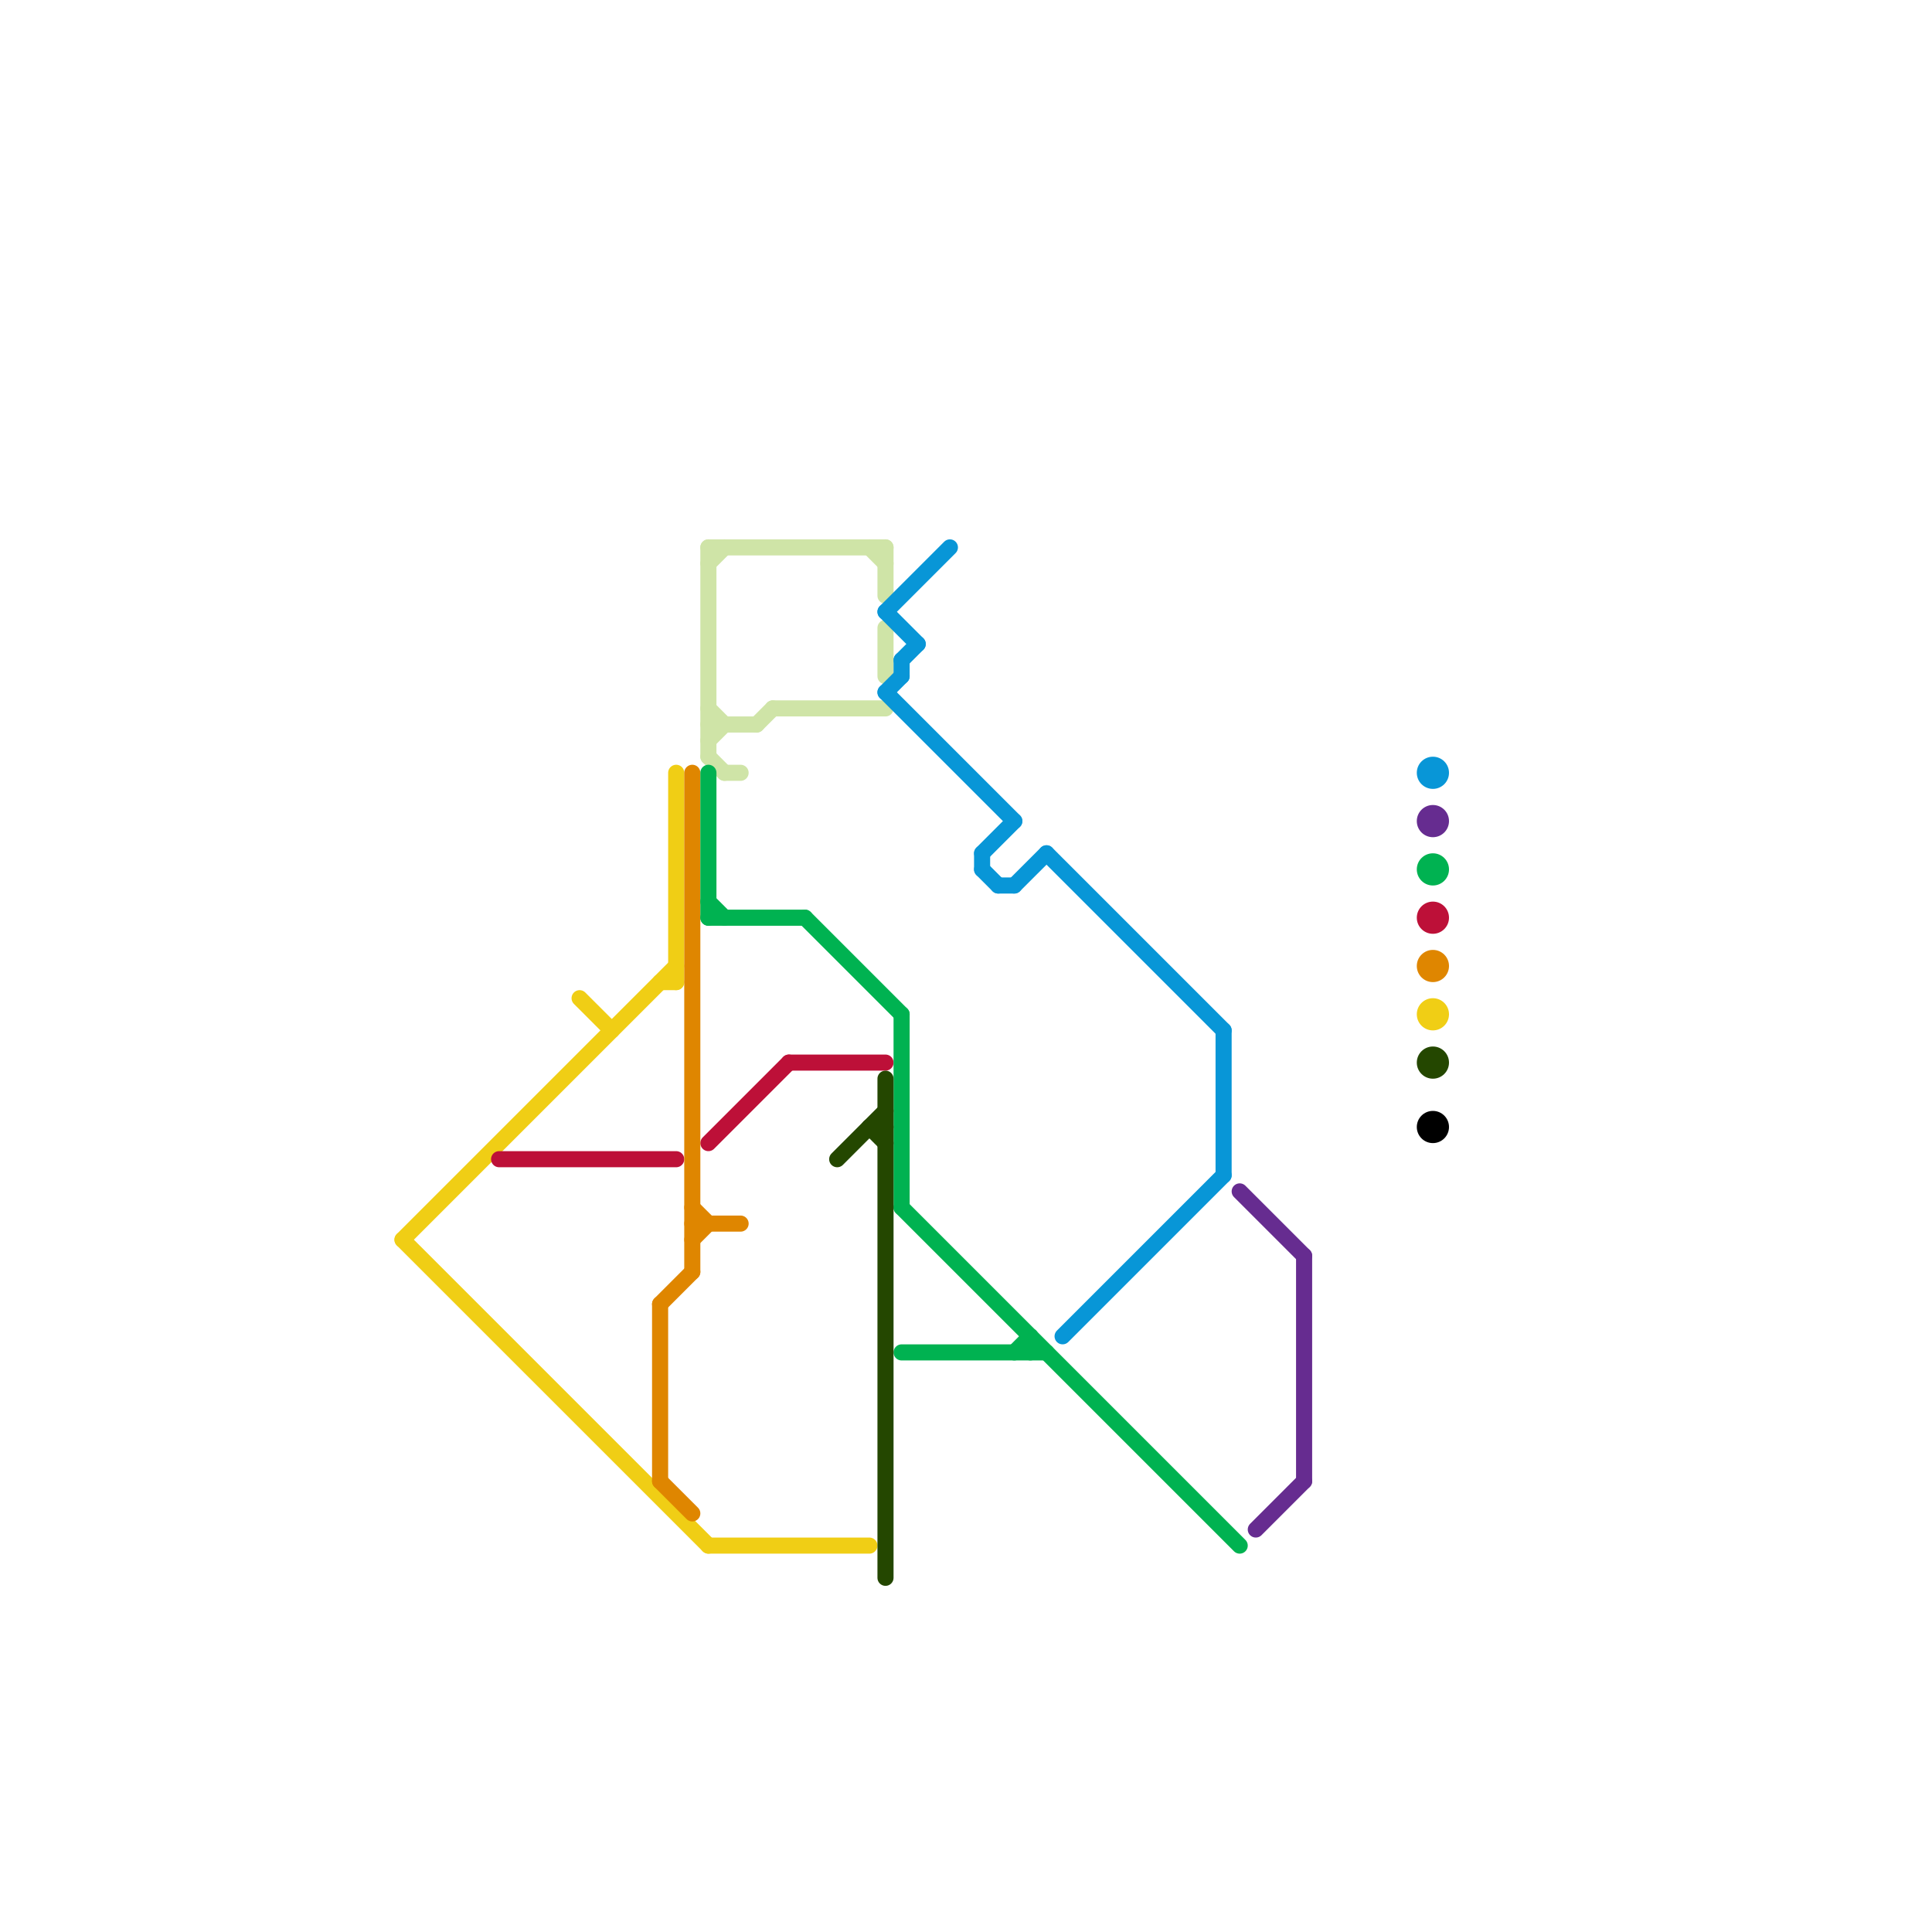 
<svg version="1.1" xmlns="http://www.w3.org/2000/svg" viewBox="0 0 120 120">
<style>text { font: 1px Helvetica; font-weight: 600; white-space: pre; dominant-baseline: central; } line { stroke-width: 1; fill: none; stroke-linecap: round; stroke-linejoin: round; } .c0 { stroke: #f0ce15 } .c1 { stroke: #bd1038 } .c2 { stroke: #df8600 } .c3 { stroke: #cfe4a7 } .c4 { stroke: #00b251 } .c5 { stroke: #244700 } .c6 { stroke: #0896d7 } .c7 { stroke: #662c90 } .c8 { stroke: #000000 }</style><defs><g id="wm-xf"><circle r="1.2" fill="#000"/><circle r="0.9" fill="#fff"/><circle r="0.6" fill="#000"/><circle r="0.3" fill="#fff"/></g><g id="wm"><circle r="0.6" fill="#000"/><circle r="0.3" fill="#fff"/></g></defs><line class="c0" x1="25" y1="77" x2="44" y2="96"/><line class="c0" x1="36" y1="62" x2="38" y2="64"/><line class="c0" x1="44" y1="96" x2="54" y2="96"/><line class="c0" x1="42" y1="48" x2="42" y2="61"/><line class="c0" x1="25" y1="77" x2="42" y2="60"/><line class="c0" x1="41" y1="61" x2="42" y2="61"/><circle cx="89" cy="63" r="1" fill="#f0ce15" /><line class="c1" x1="44" y1="71" x2="49" y2="66"/><line class="c1" x1="49" y1="66" x2="55" y2="66"/><line class="c1" x1="31" y1="72" x2="42" y2="72"/><circle cx="89" cy="57" r="1" fill="#bd1038" /><line class="c2" x1="43" y1="75" x2="44" y2="76"/><line class="c2" x1="43" y1="76" x2="46" y2="76"/><line class="c2" x1="43" y1="48" x2="43" y2="79"/><line class="c2" x1="41" y1="81" x2="41" y2="92"/><line class="c2" x1="41" y1="92" x2="43" y2="94"/><line class="c2" x1="41" y1="81" x2="43" y2="79"/><line class="c2" x1="43" y1="77" x2="44" y2="76"/><circle cx="89" cy="60" r="1" fill="#df8600" /><line class="c3" x1="45" y1="48" x2="46" y2="48"/><line class="c3" x1="44" y1="34" x2="44" y2="47"/><line class="c3" x1="44" y1="46" x2="45" y2="45"/><line class="c3" x1="44" y1="47" x2="45" y2="48"/><line class="c3" x1="44" y1="34" x2="55" y2="34"/><line class="c3" x1="55" y1="34" x2="55" y2="37"/><line class="c3" x1="44" y1="35" x2="45" y2="34"/><line class="c3" x1="54" y1="34" x2="55" y2="35"/><line class="c3" x1="48" y1="44" x2="55" y2="44"/><line class="c3" x1="55" y1="39" x2="55" y2="42"/><line class="c3" x1="47" y1="45" x2="48" y2="44"/><line class="c3" x1="44" y1="44" x2="45" y2="45"/><line class="c3" x1="44" y1="45" x2="47" y2="45"/><line class="c4" x1="50" y1="57" x2="56" y2="63"/><line class="c4" x1="44" y1="48" x2="44" y2="57"/><line class="c4" x1="44" y1="56" x2="45" y2="57"/><line class="c4" x1="63" y1="84" x2="64" y2="83"/><line class="c4" x1="44" y1="57" x2="50" y2="57"/><line class="c4" x1="56" y1="63" x2="56" y2="75"/><line class="c4" x1="56" y1="84" x2="65" y2="84"/><line class="c4" x1="64" y1="83" x2="64" y2="84"/><line class="c4" x1="56" y1="75" x2="77" y2="96"/><circle cx="89" cy="54" r="1" fill="#00b251" /><line class="c5" x1="54" y1="70" x2="55" y2="70"/><line class="c5" x1="54" y1="70" x2="55" y2="71"/><line class="c5" x1="55" y1="67" x2="55" y2="98"/><line class="c5" x1="52" y1="72" x2="55" y2="69"/><circle cx="89" cy="66" r="1" fill="#244700" /><line class="c6" x1="55" y1="38" x2="59" y2="34"/><line class="c6" x1="55" y1="43" x2="63" y2="51"/><line class="c6" x1="61" y1="54" x2="62" y2="55"/><line class="c6" x1="55" y1="38" x2="57" y2="40"/><line class="c6" x1="56" y1="41" x2="56" y2="42"/><line class="c6" x1="62" y1="55" x2="63" y2="55"/><line class="c6" x1="65" y1="53" x2="76" y2="64"/><line class="c6" x1="61" y1="53" x2="63" y2="51"/><line class="c6" x1="63" y1="55" x2="65" y2="53"/><line class="c6" x1="66" y1="83" x2="76" y2="73"/><line class="c6" x1="56" y1="41" x2="57" y2="40"/><line class="c6" x1="55" y1="43" x2="56" y2="42"/><line class="c6" x1="61" y1="53" x2="61" y2="54"/><line class="c6" x1="76" y1="64" x2="76" y2="73"/><circle cx="89" cy="48" r="1" fill="#0896d7" /><line class="c7" x1="81" y1="78" x2="81" y2="92"/><line class="c7" x1="78" y1="95" x2="81" y2="92"/><line class="c7" x1="77" y1="74" x2="81" y2="78"/><circle cx="89" cy="51" r="1" fill="#662c90" /><circle cx="89" cy="70" r="1" fill="#000000" />
</svg>
